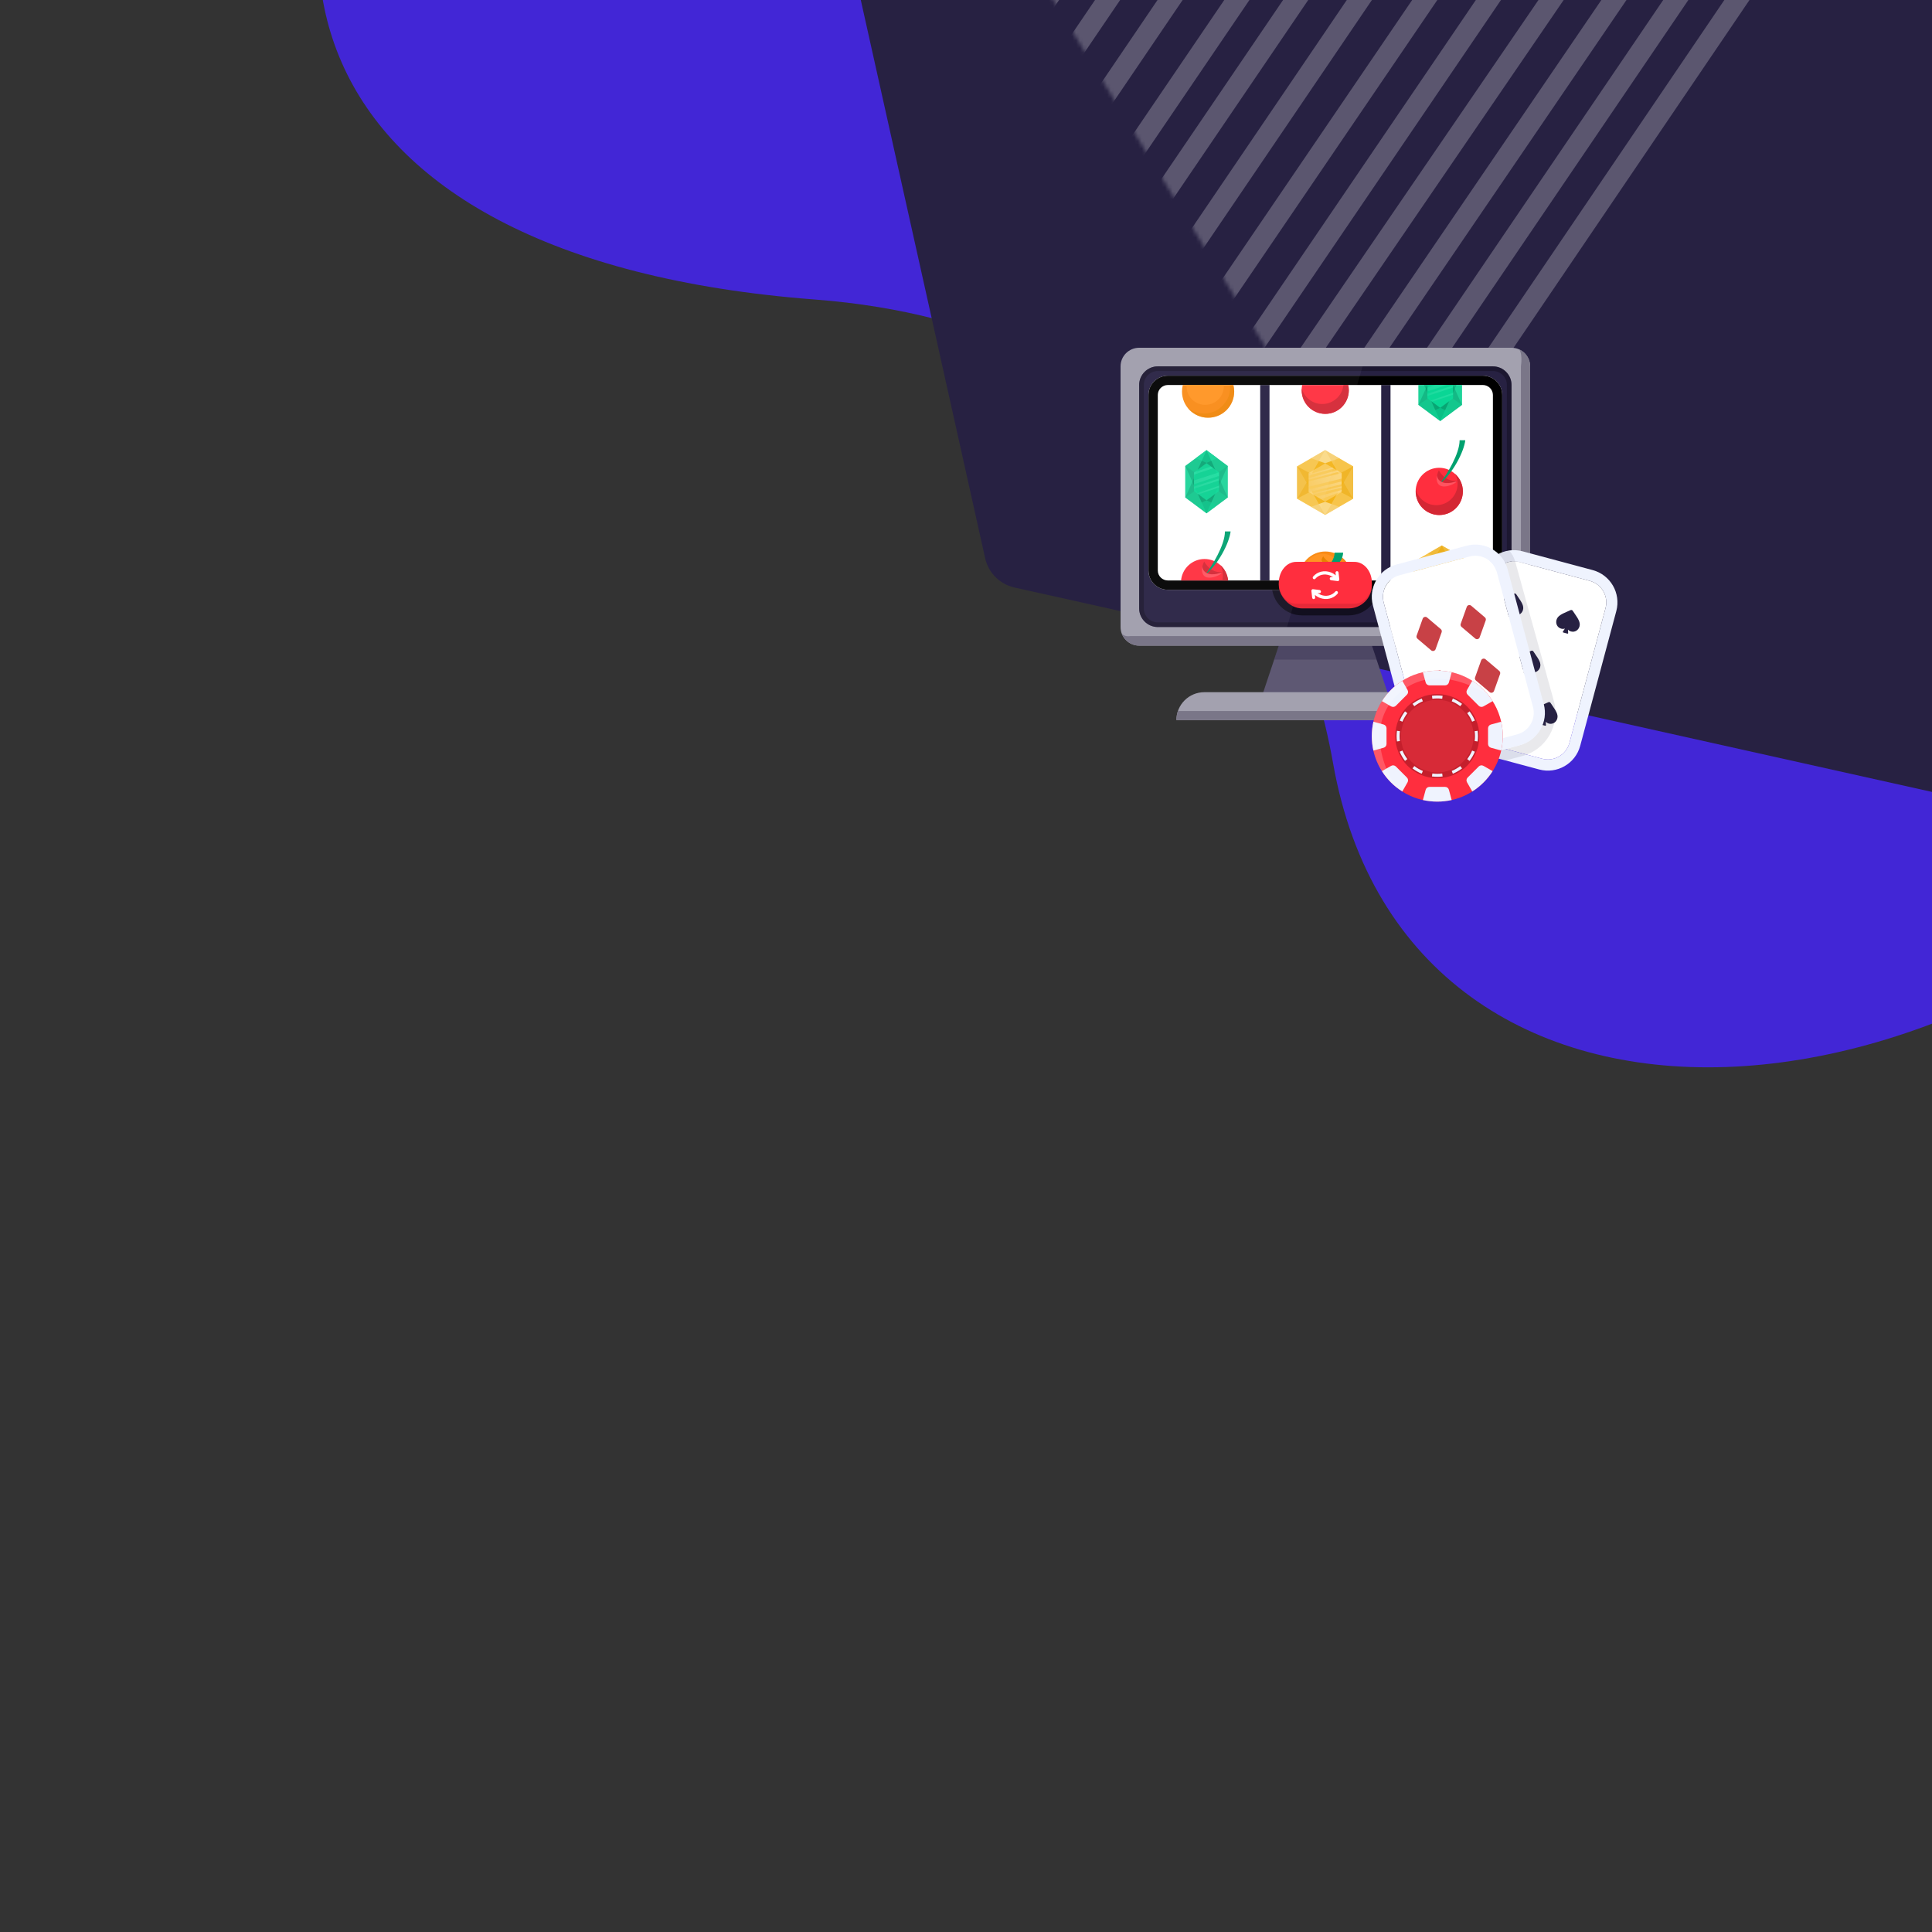 <svg width="500" height="500" viewBox="0 0 500 500" fill="none" xmlns="http://www.w3.org/2000/svg">
<rect x="0" y="0" width="500" height="500" fill="#333333" stroke="none"/>
<g clip-path="url(#clip0_1500_32166)">
<path fill-rule="evenodd" clip-rule="evenodd" d="M638.039 -51.779C589.363 -144.393 495.425 -187.957 417.487 -200.007C313.075 -216.146 188.376 -182.193 116.53 -94.405C54.123 -18.15 72.563 66.973 210.915 77.518C300.249 84.327 335.948 146.42 344.997 197.52C364.335 306.731 512.108 300.519 599.773 189.844C687.435 79.169 657.846 -14.097 638.039 -51.779Z" fill="#4226D6"/>
<g clip-path="url(#clip1_1500_32166)">
<path fill-rule="evenodd" clip-rule="evenodd" d="M111.356 -565.579L809.457 -410.044C813.243 -409.2 816.2 -406.244 817.044 -402.458L972.578 295.643C973.779 301.034 970.383 306.377 964.992 307.579C963.56 307.898 962.075 307.898 960.643 307.579L262.542 152.044C258.756 151.2 255.799 148.244 254.956 144.458L99.421 -553.643C98.22 -559.034 101.616 -564.378 107.007 -565.579C108.439 -565.898 109.924 -565.898 111.356 -565.579Z" fill="#272142"/>
</g>
<g clip-path="url(#clip2_1500_32166)">
<mask id="mask0_1500_32166" style="mask-type:alpha" maskUnits="userSpaceOnUse" x="251" y="-207" width="224" height="351">
<path d="M366.189 -206.878L474.417 -29.968L360.081 143.057L251.854 -33.853L366.189 -206.878Z" fill="white"/>
</mask>
<g mask="url(#mask0_1500_32166)">
<g opacity="0.5">
<path fill-rule="evenodd" clip-rule="evenodd" d="M481.051 145.558C479.814 144.735 479.492 143.073 480.331 141.846L546.382 45.325L546.375 45.288L547.057 44.324L548.329 45.215C548.924 45.633 549.668 45.794 550.387 45.661L551.91 45.38L552.122 46.466L484.81 144.828C483.972 146.054 482.289 146.381 481.051 145.558Z" fill="white" fill-opacity="0.48"/>
<path fill-rule="evenodd" clip-rule="evenodd" d="M460.47 152.225C459.23 151.394 458.905 149.719 459.744 148.484L547.68 19.041C548.519 17.806 550.204 17.479 551.443 18.309C552.684 19.141 553.01 20.815 552.17 22.05L464.235 151.494C463.395 152.728 461.711 153.056 460.47 152.225Z" fill="white" fill-opacity="0.48"/>
<path fill-rule="evenodd" clip-rule="evenodd" d="M442.311 154.444C441.075 153.618 440.751 151.953 441.588 150.724L546.036 -2.616C546.873 -3.845 548.553 -4.171 549.788 -3.346C551.025 -2.52 551.349 -0.854 550.511 0.375L446.063 153.715C445.228 154.943 443.548 155.27 442.311 154.444Z" fill="white" fill-opacity="0.48"/>
<path fill-rule="evenodd" clip-rule="evenodd" d="M426.775 154.515C425.545 153.689 425.222 152.026 426.053 150.8L542.843 -21.38C543.674 -22.605 545.345 -22.929 546.575 -22.104C547.805 -21.279 548.128 -19.616 547.297 -18.39L430.507 153.789C429.677 155.015 428.006 155.34 426.775 154.515Z" fill="white" fill-opacity="0.48"/>
<path fill-rule="evenodd" clip-rule="evenodd" d="M409.844 153.411C408.611 152.586 408.288 150.923 409.122 149.697L536.967 -38.013C537.802 -39.239 539.48 -39.565 540.714 -38.741C541.947 -37.917 542.27 -36.253 541.434 -35.026L413.589 152.683C412.756 153.908 411.078 154.234 409.844 153.411Z" fill="white" fill-opacity="0.48"/>
<path fill-rule="evenodd" clip-rule="evenodd" d="M395.408 150.665C394.176 149.838 393.852 148.172 394.686 146.943L530.84 -53.636C531.672 -54.865 533.348 -55.19 534.582 -54.364C535.814 -53.537 536.138 -51.87 535.305 -50.642L399.152 149.938C398.318 151.167 396.642 151.492 395.408 150.665Z" fill="white" fill-opacity="0.48"/>
<path fill-rule="evenodd" clip-rule="evenodd" d="M382.571 146.461C381.335 145.636 381.012 143.974 381.849 142.747L525.457 -67.745C526.294 -68.972 527.974 -69.298 529.208 -68.474C530.444 -67.65 530.767 -65.987 529.93 -64.76L386.322 145.731C385.485 146.958 383.805 147.285 382.571 146.461Z" fill="white" fill-opacity="0.48"/>
<path fill-rule="evenodd" clip-rule="evenodd" d="M370.006 141.244C368.772 140.419 368.449 138.755 369.283 137.527L517.881 -81.206C518.716 -82.433 520.39 -82.759 521.623 -81.933C522.855 -81.107 523.179 -79.443 522.345 -78.215L373.746 140.518C372.913 141.745 371.239 142.07 370.006 141.244Z" fill="white" fill-opacity="0.48"/>
<path fill-rule="evenodd" clip-rule="evenodd" d="M357.391 135.796C356.156 134.966 355.832 133.297 356.667 132.066L509.774 -93.629C510.61 -94.86 512.287 -95.186 513.524 -94.358C514.758 -93.529 515.082 -91.859 514.247 -90.628L361.138 135.067C360.304 136.298 358.627 136.624 357.391 135.796Z" fill="white" fill-opacity="0.48"/>
<path fill-rule="evenodd" clip-rule="evenodd" d="M345.771 129.456C344.535 128.629 344.213 126.961 345.047 125.731L501.298 -104.337C502.134 -105.567 503.811 -105.893 505.046 -105.066C506.281 -104.238 506.605 -102.57 505.77 -101.34L349.518 128.728C348.684 129.958 347.006 130.284 345.771 129.456Z" fill="white" fill-opacity="0.48"/>
<path fill-rule="evenodd" clip-rule="evenodd" d="M334.988 121.322C333.754 120.499 333.432 118.838 334.267 117.613L492.657 -114.772C493.492 -115.997 495.169 -116.323 496.401 -115.5C497.634 -114.676 497.957 -113.016 497.122 -111.79L338.732 120.595C337.896 121.82 336.22 122.146 334.988 121.322Z" fill="white" fill-opacity="0.48"/>
<path fill-rule="evenodd" clip-rule="evenodd" d="M323.426 114.029C322.188 113.206 321.865 111.544 322.704 110.317L483.759 -125.164C484.598 -126.39 486.28 -126.717 487.518 -125.894C488.756 -125.071 489.078 -123.408 488.24 -122.182L327.185 113.3C326.346 114.526 324.664 114.853 323.426 114.029Z" fill="white" fill-opacity="0.48"/>
<path fill-rule="evenodd" clip-rule="evenodd" d="M312.576 106.828C311.342 106.002 311.018 104.337 311.853 103.109L473.805 -135.119C474.64 -136.347 476.316 -136.672 477.549 -135.847C478.783 -135.021 479.107 -133.356 478.272 -132.128L316.321 106.101C315.487 107.328 313.81 107.654 312.576 106.828Z" fill="white" fill-opacity="0.48"/>
<path fill-rule="evenodd" clip-rule="evenodd" d="M300.261 100.598C299.025 99.772 298.701 98.106 299.538 96.877L463.531 -144.092C464.368 -145.321 466.047 -145.647 467.283 -144.821C468.518 -143.995 468.842 -142.328 468.005 -141.099L304.012 99.869C303.175 101.098 301.496 101.424 300.261 100.598Z" fill="white" fill-opacity="0.48"/>
<path fill-rule="evenodd" clip-rule="evenodd" d="M287.528 94.67C286.293 93.843 285.969 92.177 286.804 90.948L452.18 -152.636C453.014 -153.864 454.69 -154.19 455.922 -153.363C457.156 -152.536 457.48 -150.87 456.645 -149.641L291.27 93.943C290.436 95.171 288.762 95.497 287.528 94.67Z" fill="white" fill-opacity="0.48"/>
<path fill-rule="evenodd" clip-rule="evenodd" d="M274.839 88.977C273.605 88.15 273.282 86.484 274.116 85.255L441.72 -161.344C442.555 -162.573 444.232 -162.899 445.466 -162.073C446.701 -161.246 447.025 -159.58 446.189 -158.351L278.585 88.249C277.752 89.477 276.074 89.803 274.839 88.977Z" fill="white" fill-opacity="0.48"/>
<path fill-rule="evenodd" clip-rule="evenodd" d="M261.508 86.208C260.271 85.381 259.947 83.711 260.784 82.48L431.114 -168.16C431.952 -169.391 433.632 -169.718 434.867 -168.89C436.105 -168.062 436.429 -166.392 435.592 -165.161L265.261 85.48C264.424 86.711 262.744 87.036 261.508 86.208Z" fill="white" fill-opacity="0.48"/>
<path fill-rule="evenodd" clip-rule="evenodd" d="M246.272 83.307C245.038 82.481 244.715 80.814 245.548 79.586L418.223 -174.807C419.055 -176.035 420.731 -176.36 421.964 -175.534C423.196 -174.707 423.52 -173.04 422.686 -171.812L250.013 82.581C249.18 83.809 247.505 84.134 246.272 83.307Z" fill="white" fill-opacity="0.48"/>
<path fill-rule="evenodd" clip-rule="evenodd" d="M230.689 82.353C229.456 81.526 229.133 79.861 229.966 78.632L406.327 -180.94C407.162 -182.167 408.838 -182.493 410.071 -181.666C411.305 -180.841 411.629 -179.174 410.794 -177.946L234.433 81.625C233.599 82.853 231.923 83.179 230.689 82.353Z" fill="white" fill-opacity="0.48"/>
<path fill-rule="evenodd" clip-rule="evenodd" d="M213.526 84.263C212.288 83.435 211.963 81.765 212.801 80.532L394.297 -186.36C395.133 -187.591 396.815 -187.917 398.053 -187.089C399.291 -186.26 399.616 -184.59 398.778 -183.359L217.283 83.533C216.446 84.765 214.764 85.092 213.526 84.263Z" fill="white" fill-opacity="0.48"/>
<path fill-rule="evenodd" clip-rule="evenodd" d="M195.38 87.292C194.146 86.468 193.822 84.804 194.66 83.577L381.578 -190.496C382.416 -191.723 384.095 -192.05 385.33 -191.225C386.566 -190.401 386.889 -188.737 386.052 -187.51L199.132 86.563C198.297 87.789 196.617 88.116 195.38 87.292Z" fill="white" fill-opacity="0.48"/>
<path fill-rule="evenodd" clip-rule="evenodd" d="M175.357 92.769C174.12 91.942 173.796 90.273 174.633 89.043L368.393 -195.734C369.231 -196.963 370.912 -197.29 372.149 -196.463L372.149 -196.463C373.385 -195.635 373.709 -193.967 372.873 -192.737L179.111 92.04C178.274 93.269 176.593 93.596 175.357 92.769Z" fill="white" fill-opacity="0.48"/>
<path fill-rule="evenodd" clip-rule="evenodd" d="M153.424 100.706C152.189 99.883 151.866 98.22 152.702 96.994L354.662 -198.785C355.5 -200.012 357.18 -200.339 358.415 -199.514L358.416 -199.514C359.651 -198.691 359.974 -197.028 359.138 -195.802L157.177 99.977C156.34 101.203 154.66 101.529 153.424 100.706Z" fill="white" fill-opacity="0.48"/>
<path fill-rule="evenodd" clip-rule="evenodd" d="M130.201 110.509C128.97 109.684 128.646 108.021 129.48 106.794L339.67 -202.318C340.504 -203.545 342.18 -203.87 343.412 -203.044L343.413 -203.044C344.645 -202.219 344.968 -200.556 344.134 -199.329L133.944 109.783C133.11 111.009 131.435 111.334 130.201 110.509Z" fill="white" fill-opacity="0.48"/>
<path fill-rule="evenodd" clip-rule="evenodd" d="M108.604 117.678C107.37 116.853 107.046 115.187 107.883 113.959L325.809 -206.042C326.645 -207.269 328.324 -207.596 329.559 -206.77L329.56 -206.769C330.795 -205.944 331.118 -204.28 330.281 -203.052L112.354 116.949C111.519 118.177 109.84 118.503 108.604 117.678Z" fill="white" fill-opacity="0.48"/>
<path fill-rule="evenodd" clip-rule="evenodd" d="M89.998 123.352C88.761 122.524 88.437 120.855 89.274 119.625L312.035 -208.111C312.871 -209.341 314.552 -209.667 315.787 -208.84L315.787 -208.839C317.024 -208.011 317.349 -206.343 316.512 -205.112L93.75 122.622C92.915 123.853 91.235 124.179 89.998 123.352Z" fill="white" fill-opacity="0.48"/>
<path fill-rule="evenodd" clip-rule="evenodd" d="M71.582 124.989C70.347 124.163 70.024 122.497 70.859 121.269L295.999 -209.991C296.833 -211.219 298.51 -211.544 299.744 -210.718L299.745 -210.718C300.979 -209.892 301.303 -208.226 300.467 -206.998L75.326 124.261C74.492 125.49 72.815 125.815 71.582 124.989Z" fill="white" fill-opacity="0.48"/>
<path fill-rule="evenodd" clip-rule="evenodd" d="M55.263 125.311C54.027 124.484 53.703 122.818 54.54 121.589L281.441 -211.419C282.277 -212.648 283.96 -212.975 285.195 -212.148L285.196 -212.148C286.433 -211.322 286.757 -209.656 285.919 -208.427L59.017 124.581C58.181 125.81 56.5 126.136 55.263 125.311Z" fill="white" fill-opacity="0.48"/>
<path fill-rule="evenodd" clip-rule="evenodd" d="M39.997 123.777C38.764 122.951 38.44 121.286 39.275 120.057L264.781 -211.744C265.615 -212.972 267.292 -213.297 268.526 -212.471L268.527 -212.47C269.759 -211.644 270.083 -209.978 269.25 -208.75L43.741 123.05C42.908 124.277 41.231 124.603 39.997 123.777Z" fill="white" fill-opacity="0.48"/>
<path fill-rule="evenodd" clip-rule="evenodd" d="M25.883 120.865C24.646 120.04 24.322 118.372 25.16 117.143L249.1 -211.767C249.937 -212.997 251.618 -213.323 252.855 -212.496L252.855 -212.496C254.091 -211.669 254.415 -210.002 253.578 -208.773L29.637 120.137C28.799 121.365 27.119 121.692 25.883 120.865Z" fill="white" fill-opacity="0.48"/>
<path fill-rule="evenodd" clip-rule="evenodd" d="M12.678 116.598C11.443 115.77 11.119 114.103 11.954 112.874L231.801 -210.544C232.637 -211.773 234.317 -212.1 235.551 -211.272L235.552 -211.272C236.787 -210.445 237.111 -208.778 236.275 -207.548L16.427 115.869C15.592 117.098 13.914 117.425 12.678 116.598Z" fill="white" fill-opacity="0.48"/>
<path fill-rule="evenodd" clip-rule="evenodd" d="M0.416 109.809C-0.819 108.982 -1.143 107.316 -0.307 106.087L214.07 -209.229C214.905 -210.458 216.584 -210.783 217.818 -209.957L217.818 -209.956C219.053 -209.129 219.377 -207.464 218.541 -206.235L4.163 109.081C3.327 110.309 1.651 110.634 0.416 109.809Z" fill="white" fill-opacity="0.48"/>
</g>
</g>
</g>
<g clip-path="url(#clip3_1500_32166)">
<path d="M330.955 167.091L355.046 167.091L359.864 181.545L326.137 181.545L330.955 167.091Z" fill="#5E5873"/>
<path opacity="0.3" d="M355.045 167.091L330.954 167.091L329.75 170.704L356.249 170.704L355.045 167.091Z" fill="#272142"/>
<path d="M290 94.818C290 92.157 292.157 90 294.818 90L391.182 90C393.843 90 396 92.157 396 94.818L396 162.273C396 164.934 393.843 167.091 391.182 167.091L294.818 167.091C292.157 167.091 290 164.934 290 162.273L290 94.818Z" fill="#A3A1AF"/>
<path d="M395.999 94.818L395.999 162.273C395.999 164.934 393.842 167.091 391.181 167.091L294.818 167.091C292.671 167.091 290.852 165.687 290.229 163.747C290.176 163.629 290.147 163.516 290.137 163.419C290.164 163.53 290.195 163.639 290.229 163.747C290.452 164.239 291.097 164.813 292.556 164.614L388.568 164.614C390.249 164.648 393.61 163.729 393.61 159.777L393.61 94.818C393.779 93.727 393.921 91.32 393.143 90.416C394.826 91.167 395.999 92.856 395.999 94.818Z" fill="#7A7688"/>
<path d="M294.818 99.636C294.818 96.975 296.976 94.818 299.637 94.818L386.364 94.818C389.025 94.818 391.182 96.975 391.182 99.636L391.182 157.455C391.182 160.116 389.025 162.273 386.364 162.273L299.637 162.273C296.976 162.273 294.818 160.116 294.818 157.455L294.818 99.636Z" fill="#272142"/>
<path opacity="0.5" fill-rule="evenodd" clip-rule="evenodd" d="M386.364 96.023L299.637 96.023C297.641 96.023 296.023 97.641 296.023 99.636L296.023 157.455C296.023 159.45 297.641 161.068 299.637 161.068L386.364 161.068C388.36 161.068 389.977 159.45 389.977 157.455L389.977 99.636C389.977 97.641 388.36 96.023 386.364 96.023ZM299.637 94.818C296.976 94.818 294.818 96.975 294.818 99.636L294.818 157.455C294.818 160.116 296.976 162.273 299.637 162.273L386.364 162.273C389.025 162.273 391.182 160.116 391.182 157.455L391.182 99.636C391.182 96.975 389.025 94.818 386.364 94.818L299.637 94.818Z" fill="#120F1F"/>
<path fill-rule="evenodd" clip-rule="evenodd" d="M329.146 151.432C329.146 147.107 332.652 143.602 336.976 143.602H349.021C353.346 143.602 356.851 147.107 356.851 151.432C356.851 155.756 353.346 159.261 349.021 159.261H336.976C332.652 159.261 329.146 155.756 329.146 151.432ZM336.976 147.216C334.648 147.216 332.76 149.103 332.76 151.432C332.76 153.76 334.648 155.648 336.976 155.648H349.021C351.35 155.648 353.237 153.76 353.237 151.432C353.237 149.103 351.35 147.216 349.021 147.216H336.976Z" fill="#120F1F"/>
<path d="M304.455 186.364C304.455 182.372 307.691 179.137 311.682 179.137L374.319 179.137C378.31 179.137 381.546 182.372 381.546 186.364L304.455 186.364Z" fill="#A3A1AF"/>
<path d="M304.455 186.364L381.546 186.364C381.546 183.771 380.181 181.498 378.131 180.223C378.903 180.776 379.101 181.413 379.101 181.799C379.101 183.931 377.695 184.159 376.94 184.007L304.848 184.007C304.593 184.746 304.455 185.539 304.455 186.364Z" fill="#7A7688"/>
<path fill-rule="evenodd" clip-rule="evenodd" d="M297.227 102.211C297.227 99.412 299.529 97.227 302.265 97.227L383.734 97.227C386.469 97.227 388.772 99.412 388.772 102.211V147.652C388.772 150.451 386.469 152.636 383.734 152.636L302.265 152.636C299.529 152.636 297.227 150.451 297.227 147.652V102.211Z" fill="white"/>
<rect x="357.455" y="99.636" width="2.409" height="50.591" fill="#272142"/>
<rect x="326.137" y="99.636" width="2.409" height="50.591" fill="#272142"/>
<path fill-rule="evenodd" clip-rule="evenodd" d="M297.227 102.211C297.227 99.412 299.529 97.227 302.265 97.227L383.734 97.227C386.469 97.227 388.772 99.412 388.772 102.211V147.652C388.772 150.451 386.469 152.636 383.734 152.636L302.265 152.636C299.529 152.636 297.227 150.451 297.227 147.652V102.211ZM302.265 99.636C300.813 99.636 299.636 100.789 299.636 102.211V147.652C299.636 149.074 300.813 150.227 302.265 150.227L383.734 150.227C385.186 150.227 386.363 149.074 386.363 147.652V102.211C386.363 100.789 385.186 99.636 383.734 99.636L302.265 99.636Z" fill="black"/>
<path d="M337.006 99.636C336.908 100.073 336.855 100.527 336.855 100.993C336.855 104.369 339.585 107.105 342.952 107.105C346.32 107.105 349.049 104.369 349.049 100.993C349.049 100.527 348.997 100.073 348.898 99.636L337.006 99.636Z" fill="#FF2E3E"/>
<path d="M347.68 99.636C347.387 102.403 345.046 104.558 342.201 104.558C339.691 104.558 337.573 102.88 336.908 100.584C336.899 100.719 336.895 100.856 336.895 100.993C336.895 104.369 339.624 107.105 342.991 107.105C346.359 107.105 349.088 104.369 349.088 100.993C349.088 100.527 349.036 100.073 348.937 99.636H347.68Z" fill="#D42734"/>
<path d="M349.724 150.227C349.749 149.989 349.761 149.748 349.761 149.503C349.761 145.76 346.738 142.725 343.008 142.725C339.278 142.725 336.254 145.76 336.254 149.503C336.254 149.748 336.267 149.989 336.292 150.227H349.724Z" fill="#F98B16"/>
<path d="M346.604 150.227C346.904 149.596 347.07 148.888 347.07 148.139C347.07 145.478 344.913 143.321 342.252 143.321C339.591 143.321 337.434 145.478 337.434 148.139C337.434 148.887 337.602 149.596 337.905 150.227H346.604Z" fill="#FF9422"/>
<path opacity="0.5" d="M349.728 150.227C349.753 149.989 349.765 149.748 349.764 149.504C349.81 148.493 349.369 145.726 347.062 144.114C348.108 144.94 349.13 147.706 348.478 150.227L349.728 150.227Z" fill="#E78200"/>
<path d="M342.431 143.963C342.89 144.734 344.361 146.276 346.568 146.276C349.326 146.276 339.673 148.589 342.431 143.963Z" fill="#E78200"/>
<path d="M345.35 143.033C345.44 143.033 345.44 145.194 343.279 146.815C347.602 146.815 347.602 143.033 347.602 143.033H345.35Z" fill="#00A16F"/>
<path d="M341.953 144.835C342.305 147.08 344.749 147.137 346.437 146.592C349.192 145.703 341.229 150.73 341.953 144.835Z" fill="#FFAA50"/>
<path d="M342.945 116.506L350.198 120.694V129.068L342.945 133.256L335.692 129.068V120.694L342.945 116.506Z" fill="#FFCD55"/>
<path d="M342.946 116.502L350.199 129.064L342.946 125.202L335.693 129.064L342.946 116.502Z" fill="#F3B319"/>
<path d="M342.942 133.251L350.195 120.689L342.942 124.551L335.689 120.689L342.942 133.251Z" fill="#F3B319"/>
<path d="M342.945 133.252L346.571 131.158L342.945 129.854L339.318 131.158L342.945 133.252Z" fill="#FFF1CF" fill-opacity="0.6"/>
<path d="M342.945 116.5L346.571 118.594L342.945 119.897L339.318 118.594L342.945 116.5Z" fill="#FFF1CF" fill-opacity="0.6"/>
<path d="M350.198 129.063V120.688L342.945 133.251L350.198 129.063Z" fill="#EDB93B" fill-opacity="0.44"/>
<path d="M335.693 129.064V120.689L342.945 133.252L335.693 129.064Z" fill="#EDB93B" fill-opacity="0.44"/>
<path d="M350.198 120.689V129.063L342.945 116.501L350.198 120.689Z" fill="#EDB93B" fill-opacity="0.44"/>
<path d="M335.693 120.689V129.064L342.945 116.502L335.693 120.689Z" fill="#EDB93B" fill-opacity="0.44"/>
<path d="M342.944 119.941L347.217 122.409V127.343L342.944 129.81L338.671 127.343V122.409L342.944 119.941Z" fill="#FFDF92" fill-opacity="0.5"/>
<path d="M338.672 124.598L347.218 122.419V123.852L338.672 125.976V124.598Z" fill="url(#paint0_linear_1500_32166)" fill-opacity="0.3"/>
<path d="M338.672 126.665V127.354L347.218 125.32V124.598L338.672 126.665Z" fill="url(#paint1_linear_1500_32166)" fill-opacity="0.3"/>
<path d="M346.586 122.055L338.672 124.153V123.719L346.042 121.74L346.586 122.055Z" fill="url(#paint2_linear_1500_32166)" fill-opacity="0.3"/>
<path d="M347.218 125.85L339.353 127.747L339.753 127.978L347.218 126.199V125.85Z" fill="url(#paint3_linear_1500_32166)" fill-opacity="0.3"/>
<path d="M347.218 126.777L340.772 128.566L341.858 129.193L347.218 127.187V126.777Z" fill="url(#paint4_linear_1500_32166)" fill-opacity="0.3"/>
<path d="M345.21 121.26L338.672 123.069V122.744L344.777 121.01L345.21 121.26Z" fill="url(#paint5_linear_1500_32166)" fill-opacity="0.3"/>
<ellipse cx="372.464" cy="127.173" rx="6.097" ry="6.112" fill="#FF2E3E"/>
<path d="M371.713 130.738C374.756 130.738 377.223 128.272 377.223 125.229C377.223 124.283 376.984 123.393 376.564 122.615C377.814 123.734 378.6 125.361 378.6 127.173C378.6 130.549 375.87 133.285 372.503 133.285C369.136 133.285 366.406 130.549 366.406 127.173C366.406 127.035 366.411 126.899 366.42 126.763C367.084 129.06 369.203 130.738 371.713 130.738Z" fill="#D42734"/>
<path d="M372.377 121.709C372.837 122.628 374.306 124.464 376.51 124.464C379.265 124.464 369.623 127.219 372.377 121.709Z" fill="#D42734"/>
<path d="M377.747 113.931C377.747 117.517 374.36 122.895 372.666 125.136C376.008 122.474 378.876 116.919 379.215 113.931H377.747Z" fill="#00A16F"/>
<path d="M371.846 122.983C372.198 125.228 374.641 125.285 376.33 124.74C379.085 123.851 371.122 128.878 371.846 122.983Z" fill="#FF5360"/>
<path d="M367.092 99.636V104.798L372.728 108.969L378.364 104.798V99.636H367.092Z" fill="#06B67E"/>
<path d="M369.417 99.636L367.092 104.798L372.728 100.931L378.364 104.798L376.04 99.636H369.417Z" fill="#08A573"/>
<path d="M368.527 99.636L372.731 108.969L376.935 99.636H373.731L372.731 100.322L371.731 99.636H368.527Z" fill="#08A573"/>
<path d="M376.041 99.636L378.366 104.798L378.366 99.636L376.041 99.636Z" fill="#3DFFC1" fill-opacity="0.23"/>
<path d="M376.934 99.636L372.73 108.969L378.367 104.798V99.636H376.934Z" fill="#3DFFC1" fill-opacity="0.23"/>
<path d="M367.092 99.636V104.798L369.417 99.636H367.092Z" fill="#3DFFC1" fill-opacity="0.23"/>
<path d="M367.092 99.636V104.798L372.728 108.969L368.524 99.636H367.092Z" fill="#3DFFC1" fill-opacity="0.23"/>
<path d="M369.91 106.826L372.728 108.911L375.546 106.826L372.728 105.542L369.91 106.826Z" fill="#0AD192" fill-opacity="0.6"/>
<path d="M369.408 99.636V103.084L372.729 105.542L376.05 103.084V99.636L369.408 99.636Z" fill="#0BDC99" fill-opacity="0.9"/>
<path d="M371.419 99.636L369.408 100.284V101.291L374.389 99.636L371.419 99.636Z" fill="url(#paint6_linear_1500_32166)" fill-opacity="0.3"/>
<path d="M376.05 99.756L369.408 101.915V102.487L376.05 100.284V99.756Z" fill="url(#paint7_linear_1500_32166)" fill-opacity="0.3"/>
<path d="M376.05 101.672L370.179 103.677L370.578 103.971L376.05 102.155V101.672Z" fill="url(#paint8_linear_1500_32166)" fill-opacity="0.3"/>
<path d="M380.392 150.226V145.363L373.139 141.175L365.887 145.363V150.226L380.392 150.226Z" fill="#FFCD55"/>
<path d="M378.367 150.227L373.139 141.171L367.91 150.227H372.469L373.139 149.871L373.808 150.227H378.367Z" fill="#F3B319"/>
<path d="M377.581 150.227L380.392 145.358L373.139 149.22L365.887 145.358L368.698 150.227L377.581 150.227Z" fill="#F3B319"/>
<path d="M373.14 141.169L376.766 143.262L373.14 144.566L369.514 143.262L373.14 141.169Z" fill="#E6AB1F" fill-opacity="0.5"/>
<path d="M380.392 150.227V145.357L377.58 150.227H380.392Z" fill="#EDB93B" fill-opacity="0.44"/>
<path d="M368.698 150.227L365.887 145.358V150.227H368.698Z" fill="#EDB93B" fill-opacity="0.44"/>
<path d="M380.391 150.227V145.357L373.139 141.17L378.368 150.227H380.391Z" fill="#EDB93B" fill-opacity="0.44"/>
<path d="M367.911 150.226L373.139 141.17L365.887 145.358V150.226H367.911Z" fill="#EDB93B" fill-opacity="0.44"/>
<path d="M377.414 150.227V147.077L373.14 144.61L368.867 147.077V150.227L377.414 150.227Z" fill="#FFCD55" fill-opacity="0.47"/>
<path d="M376.413 150.227L377.414 149.989V149.267L373.442 150.227L376.413 150.227Z" fill="url(#paint9_linear_1500_32166)" fill-opacity="0.3"/>
<path d="M370.546 150.227L377.414 148.52V147.088L368.867 149.267V150.227H370.546Z" fill="url(#paint10_linear_1500_32166)" fill-opacity="0.3"/>
<path d="M368.867 147.738L375.405 145.929L374.972 145.679L368.867 147.413V147.738Z" fill="url(#paint11_linear_1500_32166)" fill-opacity="0.3"/>
<path d="M376.782 146.723L368.867 148.821V148.388L376.237 146.409L376.782 146.723Z" fill="url(#paint12_linear_1500_32166)" fill-opacity="0.3"/>
<path d="M312.246 116.5L317.741 120.586V128.758L312.246 132.843L306.751 128.758V120.586L312.246 116.5Z" fill="#06B67E"/>
<path d="M312.247 116.5L317.743 128.758L312.247 124.97L306.752 128.758L312.247 116.5Z" fill="#08A573"/>
<path d="M312.247 132.843L317.743 120.586L312.247 124.373L306.752 120.586L312.247 132.843Z" fill="#08A573"/>
<path d="M312.248 116.5L309.5 118.543L312.248 119.801L314.995 118.543L312.248 116.5Z" fill="#0AD192" fill-opacity="0.6"/>
<path d="M317.742 120.586L312.246 116.5L317.742 128.758V120.586Z" fill="#3DFFC1" fill-opacity="0.23"/>
<path d="M317.742 128.757L312.246 132.843L317.742 120.586V128.757Z" fill="#3DFFC1" fill-opacity="0.23"/>
<path d="M306.751 120.586L312.246 116.5L306.751 128.758V120.586Z" fill="#3DFFC1" fill-opacity="0.23"/>
<path d="M306.751 128.757L312.246 132.843L306.751 120.586V128.757Z" fill="#3DFFC1" fill-opacity="0.23"/>
<path d="M312.248 132.787L309.5 130.744L312.248 129.486L314.995 130.744L312.248 132.787Z" fill="#0AD192" fill-opacity="0.6"/>
<path d="M312.245 119.857L315.482 122.264V127.079L312.245 129.486L309.007 127.079V122.264L312.245 119.857Z" fill="#0BDC99" fill-opacity="0.8"/>
<path d="M309.01 124.336L315.485 122.241V123.161L309.01 125.323V124.336Z" fill="url(#paint13_linear_1500_32166)" fill-opacity="0.3"/>
<path d="M309.01 125.934L315.485 123.819V124.336L309.01 126.495V125.934Z" fill="url(#paint14_linear_1500_32166)" fill-opacity="0.3"/>
<path d="M309.01 122.241V122.832L314.011 121.145L313.399 120.734L309.01 122.241Z" fill="url(#paint15_linear_1500_32166)" fill-opacity="0.3"/>
<path d="M309.762 127.659L315.485 125.696V126.168L310.15 127.948L309.762 127.659Z" fill="url(#paint16_linear_1500_32166)" fill-opacity="0.3"/>
<path fill-rule="evenodd" clip-rule="evenodd" d="M306.111 99.636C305.973 100.175 305.9 100.74 305.9 101.322C305.9 105.065 308.893 108.092 312.654 108.1C316.466 108.08 319.408 105.065 319.408 101.322C319.408 100.74 319.335 100.175 319.197 99.636H306.111Z" fill="#F98B16"/>
<path fill-rule="evenodd" clip-rule="evenodd" d="M307.091 99.636C307.084 99.742 307.08 99.85 307.08 99.957C307.08 102.618 309.215 104.77 311.898 104.776C314.618 104.761 316.716 102.618 316.716 99.957C316.716 99.85 316.713 99.742 316.706 99.636H307.091Z" fill="#FF9422"/>
<path opacity="0.5" fill-rule="evenodd" clip-rule="evenodd" d="M318.29 99.636C318.434 101.078 318.182 102.675 317.201 103.984C314.128 108.441 309.095 107.033 307.467 105.65C308.14 106.543 310.075 108.161 312.655 108.101C316.295 108.172 319.43 105.037 319.408 101.322C319.425 100.95 319.376 100.339 319.192 99.636H318.29Z" fill="#E78200"/>
<path fill-rule="evenodd" clip-rule="evenodd" d="M317.804 150.227C317.525 147.111 314.913 144.669 311.732 144.669C308.551 144.669 305.939 147.111 305.66 150.227H317.804Z" fill="#FF2E3E"/>
<path fill-rule="evenodd" clip-rule="evenodd" d="M317.837 150.227C317.695 148.639 316.947 147.226 315.826 146.223C316.246 147 316.484 147.891 316.484 148.837C316.484 149.317 316.423 149.783 316.307 150.227H317.837Z" fill="#D42734"/>
<path d="M311.643 145.317C312.102 146.236 313.572 148.072 315.775 148.072C318.53 148.072 308.888 150.827 311.643 145.317Z" fill="#D42734"/>
<path d="M317.012 137.539C317.012 141.125 313.625 146.503 311.932 148.744C315.274 146.082 318.141 140.527 318.48 137.539H317.012Z" fill="#00A16F"/>
<path d="M311.109 146.591C311.461 148.836 313.905 148.893 315.594 148.348C318.348 147.459 310.386 152.486 311.109 146.591Z" fill="#FF5360"/>
<path d="M294.818 100.248V157.356C294.818 159.864 296.023 162.273 299.75 162.273H333.081L352.637 94.818L300.265 94.818C297.227 94.818 294.818 96.023 294.818 100.248Z" fill="white" fill-opacity="0.05"/>
<rect x="330.953" y="145.409" width="24.091" height="12.046" rx="6.023" fill="#E62938"/>
<path d="M330.953 150.83C330.953 147.836 332.975 145.409 335.47 145.409H350.527C353.022 145.409 355.044 147.836 355.044 150.83V150.83C355.044 153.823 353.022 156.25 350.527 156.25H335.47C332.975 156.25 330.953 153.823 330.953 150.83V150.83Z" fill="#FF2E3E"/>
<path d="M345.631 148.286C345.605 148.058 345.758 147.849 345.973 147.821C346.188 147.794 346.383 147.956 346.41 148.185L346.609 149.92C346.635 150.149 346.482 150.357 346.267 150.385C346.223 150.391 346.18 150.389 346.139 150.379L344.479 150.169C344.264 150.141 344.11 149.934 344.136 149.705C344.161 149.476 344.357 149.313 344.572 149.34L345.007 149.395C344.756 149.209 344.477 149.052 344.173 148.93C342.764 148.369 341.279 148.768 340.414 149.772C340.268 149.942 340.02 149.954 339.86 149.798C339.7 149.643 339.689 149.379 339.835 149.209C340.931 147.936 342.76 147.476 344.449 148.149C344.915 148.335 345.336 148.594 345.702 148.907L345.631 148.286Z" fill="white"/>
<path d="M340.366 154.581C340.392 154.81 340.239 155.018 340.024 155.046C339.809 155.074 339.613 154.911 339.587 154.682L339.388 152.947C339.361 152.718 339.515 152.51 339.73 152.482C339.774 152.476 339.817 152.479 339.858 152.488L341.518 152.698C341.733 152.726 341.887 152.933 341.861 153.162C341.835 153.391 341.64 153.554 341.425 153.527L340.989 153.472C341.241 153.658 341.52 153.816 341.824 153.937C343.233 154.498 344.718 154.1 345.583 153.095C345.729 152.925 345.977 152.913 346.137 153.069C346.297 153.224 346.308 153.488 346.161 153.658C345.066 154.931 343.237 155.391 341.548 154.718C341.081 154.532 340.66 154.274 340.295 153.961L340.366 154.581Z" fill="white"/>
<path d="M386.218 149.55C387.044 146.469 390.211 144.64 393.292 145.466L411.424 150.324C414.505 151.15 416.334 154.317 415.508 157.398L406.165 192.267C405.339 195.348 402.172 197.177 399.091 196.351L380.959 191.493C377.878 190.667 376.049 187.5 376.875 184.419L386.218 149.55Z" fill="white"/>
<path fill-rule="evenodd" clip-rule="evenodd" d="M394.04 142.676L412.172 147.535C416.794 148.773 419.537 153.524 418.299 158.146L408.955 193.015C407.717 197.637 402.966 200.38 398.345 199.141L380.213 194.283C375.591 193.044 372.848 188.294 374.086 183.672L383.43 148.803C384.668 144.181 389.419 141.438 394.04 142.676ZM393.293 145.466C390.212 144.64 387.045 146.469 386.219 149.55L376.876 184.419C376.05 187.5 377.879 190.668 380.96 191.493L399.092 196.352C402.173 197.177 405.34 195.349 406.166 192.268L415.509 157.398C416.335 154.317 414.506 151.15 411.425 150.324L393.293 145.466Z" fill="#EFF3FE"/>
<path d="M408.768 162.134C408.489 163.109 407.546 163.704 406.562 163.421C406.256 163.334 405.996 163.173 405.791 162.946L405.844 163.823C405.85 163.928 405.752 164.009 405.65 163.981L404.57 163.692C404.468 163.665 404.423 163.546 404.481 163.458L405.002 162.668C404.683 162.777 404.349 162.785 404.014 162.689C403.03 162.406 402.544 161.399 402.823 160.424C403.125 159.366 404.186 158.901 405.672 158.249C405.923 158.139 406.186 158.023 406.459 157.899C406.658 157.808 406.897 157.877 407.018 158.06C407.185 158.311 407.347 158.548 407.501 158.775C408.417 160.117 409.071 161.076 408.768 162.134Z" fill="#272142"/>
<path d="M398.582 172.656C398.303 173.631 397.359 174.227 396.376 173.944C396.07 173.856 395.81 173.695 395.605 173.468L395.658 174.345C395.664 174.45 395.566 174.531 395.464 174.504L394.384 174.214C394.282 174.187 394.237 174.068 394.295 173.98L394.816 173.191C394.497 173.3 394.163 173.307 393.827 173.211C392.844 172.928 392.358 171.922 392.637 170.946C392.939 169.888 394 169.423 395.486 168.771C395.737 168.661 396 168.546 396.273 168.421C396.472 168.331 396.711 168.399 396.832 168.582C396.998 168.833 397.16 169.071 397.315 169.297C398.231 170.64 398.885 171.598 398.582 172.656Z" fill="#272142"/>
<path d="M403.02 185.968C402.741 186.944 401.797 187.539 400.813 187.256C400.507 187.168 400.248 187.007 400.043 186.781L400.095 187.658C400.102 187.763 400.003 187.843 399.901 187.816L398.822 187.527C398.72 187.5 398.675 187.38 398.733 187.292L399.254 186.503C398.935 186.612 398.6 186.62 398.265 186.524C397.281 186.241 396.795 185.234 397.074 184.259C397.376 183.201 398.437 182.735 399.924 182.083C400.174 181.973 400.437 181.858 400.71 181.734C400.91 181.643 401.149 181.712 401.27 181.895C401.436 182.145 401.598 182.383 401.753 182.61C402.668 183.952 403.322 184.91 403.02 185.968Z" fill="#272142"/>
<path d="M394.145 157.864C393.866 158.839 392.922 159.435 391.938 159.152C391.632 159.064 391.373 158.903 391.168 158.677L391.22 159.553C391.227 159.659 391.128 159.739 391.026 159.712L389.947 159.423C389.845 159.395 389.8 159.276 389.858 159.188L390.379 158.399C390.06 158.508 389.725 158.516 389.39 158.419C388.406 158.136 387.92 157.13 388.199 156.155C388.501 155.097 389.562 154.631 391.049 153.979C391.299 153.869 391.562 153.754 391.835 153.63C392.035 153.539 392.274 153.608 392.395 153.79C392.561 154.041 392.723 154.279 392.878 154.506C393.793 155.848 394.447 156.806 394.145 157.864Z" fill="#272142"/>
<g style="mix-blend-mode:multiply">
<path d="M392.137 145.343L402.135 181.407C403.85 187.592 400.193 193.99 393.993 195.651L389.704 196.8L384.043 195.327L393.246 192.861C397.896 191.615 400.638 186.817 399.352 182.178L389.354 146.115C389.046 145.003 388.33 144.111 387.412 143.56C388.028 143.215 389.534 142.527 390.623 142.527C391.312 143.316 391.839 144.268 392.137 145.343Z" fill="#272142" fill-opacity="0.1"/>
</g>
<path d="M358.102 155.954C357.277 152.873 359.105 149.706 362.186 148.88L380.318 144.022C383.4 143.196 386.567 145.025 387.392 148.106L396.736 182.975C397.561 186.056 395.733 189.223 392.651 190.049L374.519 194.907C371.438 195.733 368.271 193.904 367.445 190.823L358.102 155.954Z" fill="white"/>
<path fill-rule="evenodd" clip-rule="evenodd" d="M361.441 146.091L379.573 141.232C384.195 139.994 388.945 142.737 390.184 147.358L399.527 182.228C400.765 186.849 398.023 191.6 393.401 192.839L375.269 197.697C370.647 198.935 365.896 196.193 364.658 191.571L355.315 156.702C354.076 152.08 356.819 147.329 361.441 146.091ZM362.188 148.88C359.107 149.706 357.279 152.873 358.104 155.954L367.447 190.823C368.273 193.905 371.44 195.733 374.521 194.907L392.653 190.049C395.734 189.223 397.563 186.056 396.737 182.975L387.394 148.106C386.569 145.025 383.401 143.196 380.32 144.022L362.188 148.88Z" fill="#EFF3FE"/>
<path d="M368.19 160.12C368.36 159.645 368.953 159.486 369.337 159.813L372.885 162.824C373.114 163.019 373.198 163.335 373.097 163.618L371.531 167.999C371.361 168.475 370.769 168.633 370.384 168.307L366.837 165.295C366.608 165.101 366.523 164.785 366.624 164.502L368.19 160.12Z" fill="#C84146"/>
<path d="M371.906 173.986C372.075 173.51 372.668 173.352 373.053 173.678L376.6 176.69C376.829 176.884 376.914 177.2 376.813 177.483L375.246 181.865C375.077 182.34 374.484 182.499 374.099 182.173L370.552 179.161C370.323 178.966 370.238 178.65 370.339 178.368L371.906 173.986Z" fill="#C84146"/>
<path d="M379.595 157.064C379.764 156.589 380.357 156.43 380.742 156.757L384.289 159.769C384.518 159.963 384.603 160.279 384.502 160.562L382.935 164.944C382.766 165.419 382.173 165.578 381.788 165.251L378.241 162.239C378.012 162.045 377.927 161.729 378.028 161.446L379.595 157.064Z" fill="#C84146"/>
<path d="M383.31 170.93C383.48 170.455 384.072 170.296 384.457 170.623L388.004 173.634C388.233 173.829 388.318 174.145 388.217 174.428L386.651 178.809C386.481 179.285 385.888 179.443 385.503 179.117L381.956 176.105C381.727 175.911 381.642 175.595 381.744 175.312L383.31 170.93Z" fill="#C84146"/>
<path d="M388.917 190.51C388.918 191.764 388.78 193.014 388.506 194.238C388.082 196.128 387.334 197.931 386.295 199.566C384.951 201.692 383.15 203.493 381.024 204.837C379.389 205.876 377.586 206.624 375.696 207.048C373.241 207.596 370.696 207.596 368.241 207.048C366.35 206.624 364.548 205.876 362.913 204.837C360.787 203.493 358.986 201.692 357.641 199.566C356.602 197.931 355.854 196.128 355.431 194.238C354.882 191.782 354.882 189.236 355.431 186.78C356.875 180.399 361.859 175.416 368.241 173.973C370.696 173.424 373.241 173.424 375.696 173.973C382.077 175.417 387.06 180.4 388.506 186.78C388.78 188.005 388.918 189.256 388.917 190.51Z" fill="#FF2E3E"/>
<path d="M371.968 200.652C377.57 200.652 382.11 196.111 382.11 190.51C382.11 184.908 377.57 180.368 371.968 180.368C366.367 180.368 361.826 184.908 361.826 190.51C361.826 196.111 366.367 200.652 371.968 200.652Z" fill="#D72A37"/>
<path fill-rule="evenodd" clip-rule="evenodd" d="M371.968 181.107C366.775 181.107 362.565 185.317 362.565 190.51C362.565 195.702 366.775 199.912 371.968 199.912C377.16 199.912 381.37 195.702 381.37 190.51C381.37 185.317 377.16 181.107 371.968 181.107ZM361.086 190.51C361.086 184.5 365.958 179.628 371.968 179.628C377.977 179.628 382.849 184.5 382.849 190.51C382.849 196.519 377.977 201.391 371.968 201.391C365.958 201.391 361.086 196.519 361.086 190.51Z" fill="#C41F2C"/>
<path fill-rule="evenodd" clip-rule="evenodd" d="M370.594 180.071C371.044 180.013 371.503 179.982 371.969 179.982C372.434 179.982 372.893 180.013 373.343 180.071L373.243 180.835C372.826 180.781 372.401 180.753 371.969 180.753C371.536 180.753 371.111 180.781 370.694 180.835L370.594 180.071ZM365.56 182.158C366.284 181.601 367.083 181.136 367.939 180.781L368.234 181.493C367.441 181.822 366.701 182.252 366.029 182.768L365.56 182.158ZM375.998 180.781C376.854 181.136 377.653 181.601 378.378 182.158L377.908 182.768C377.237 182.252 376.496 181.822 375.703 181.493L375.998 180.781ZM362.24 186.48C362.595 185.624 363.06 184.825 363.617 184.101L364.227 184.57C363.711 185.242 363.281 185.982 362.952 186.775L362.24 186.48ZM380.321 184.101C380.877 184.825 381.342 185.624 381.697 186.48L380.985 186.775C380.656 185.982 380.226 185.242 379.71 184.57L380.321 184.101ZM382.407 189.135C382.466 189.585 382.496 190.044 382.496 190.51C382.496 190.975 382.466 191.434 382.407 191.884L381.643 191.784C381.697 191.367 381.725 190.942 381.725 190.51C381.725 190.077 381.697 189.652 381.643 189.235L382.407 189.135ZM361.441 190.51C361.441 190.044 361.472 189.585 361.53 189.135L362.294 189.235C362.24 189.652 362.212 190.077 362.212 190.51C362.212 190.942 362.24 191.367 362.294 191.784L361.53 191.884C361.472 191.434 361.441 190.975 361.441 190.51ZM363.617 196.919C363.06 196.194 362.595 195.396 362.24 194.539L362.952 194.244C363.281 195.037 363.711 195.778 364.227 196.449L363.617 196.919ZM381.697 194.539C381.342 195.396 380.877 196.194 380.321 196.919L379.71 196.449C380.226 195.778 380.656 195.037 380.985 194.244L381.697 194.539ZM367.939 200.238C367.083 199.883 366.284 199.418 365.56 198.862L366.029 198.251C366.701 198.767 367.441 199.197 368.234 199.526L367.939 200.238ZM378.378 198.862C377.653 199.418 376.854 199.883 375.998 200.238L375.703 199.526C376.496 199.197 377.237 198.767 377.908 198.251L378.378 198.862ZM371.969 201.037C371.503 201.037 371.044 201.007 370.594 200.948L370.694 200.184C371.111 200.238 371.536 200.267 371.969 200.267C372.401 200.267 372.826 200.238 373.243 200.184L373.343 200.948C372.893 201.007 372.434 201.037 371.969 201.037Z" fill="#EFF3FE"/>
<path d="M375.696 173.973L374.974 176.623C374.854 177.066 374.452 177.373 373.993 177.373H369.944C369.485 177.373 369.083 177.066 368.963 176.623L368.241 173.973C370.696 173.424 373.241 173.424 375.696 173.973Z" fill="#EFF3FE"/>
<path d="M375.696 207.048C373.241 207.596 370.696 207.596 368.241 207.048L368.963 204.395C369.083 203.952 369.485 203.645 369.944 203.645H373.993C374.452 203.645 374.854 203.952 374.974 204.395L375.696 207.048Z" fill="#EFF3FE"/>
<path d="M382.688 182.653L379.824 179.787C379.501 179.463 379.433 178.962 379.661 178.564L381.021 176.181C383.149 177.526 384.95 179.327 386.295 181.455L383.912 182.817C383.514 183.045 383.012 182.977 382.688 182.653Z" fill="#EFF3FE"/>
<path d="M364.275 202.454L362.913 204.837C360.787 203.493 358.986 201.692 357.642 199.566L360.025 198.204C360.423 197.976 360.924 198.043 361.248 198.367L364.111 201.23C364.436 201.555 364.503 202.056 364.275 202.454Z" fill="#EFF3FE"/>
<path d="M388.506 194.238L385.855 193.516C385.413 193.396 385.105 192.994 385.105 192.535V188.485C385.105 188.027 385.412 187.625 385.855 187.504L388.506 186.78C388.78 188.005 388.918 189.256 388.917 190.51C388.918 191.764 388.78 193.014 388.506 194.238Z" fill="#EFF3FE"/>
<path d="M358.831 188.485V192.535C358.831 192.994 358.524 193.396 358.081 193.516L355.431 194.238C354.882 191.782 354.882 189.236 355.431 186.78L358.082 187.504C358.525 187.625 358.831 188.027 358.831 188.485Z" fill="#EFF3FE"/>
<path d="M386.295 199.566C384.951 201.692 383.15 203.493 381.024 204.837L379.662 202.454C379.434 202.056 379.501 201.555 379.825 201.23L382.688 198.367C383.013 198.043 383.514 197.976 383.912 198.204L386.295 199.566Z" fill="#EFF3FE"/>
<path d="M364.112 179.787L361.248 182.653C360.924 182.977 360.423 183.045 360.024 182.817L357.642 181.455C358.986 179.327 360.788 177.526 362.915 176.181L364.276 178.564C364.503 178.962 364.436 179.463 364.112 179.787Z" fill="#EFF3FE"/>
<path opacity="0.2" d="M371.997 173.562C362.621 173.562 355.021 181.162 355.021 190.537C355.021 195.962 357.566 200.792 361.526 203.9C358.344 199.344 357.07 194.524 357.07 190.537C357.07 186.55 358.623 182.802 361.442 179.983C364.261 177.163 368.01 175.611 371.997 175.611C375.983 175.611 380.458 176.859 385.359 180.067C382.252 176.106 377.421 173.562 371.997 173.562Z" fill="white"/>
</g>
</g>
<defs>
<linearGradient id="paint0_linear_1500_32166" x1="347.828" y1="122.166" x2="337.353" y2="127.777" gradientUnits="userSpaceOnUse">
<stop offset="0.188" stop-color="#FFF3D7"/>
<stop offset="1" stop-color="#F1F1F1" stop-opacity="0"/>
</linearGradient>
<linearGradient id="paint1_linear_1500_32166" x1="347.828" y1="122.166" x2="337.353" y2="127.777" gradientUnits="userSpaceOnUse">
<stop offset="0.188" stop-color="#FFF3D7"/>
<stop offset="1" stop-color="#F1F1F1" stop-opacity="0"/>
</linearGradient>
<linearGradient id="paint2_linear_1500_32166" x1="347.828" y1="122.166" x2="337.353" y2="127.777" gradientUnits="userSpaceOnUse">
<stop offset="0.188" stop-color="#FFF3D7"/>
<stop offset="1" stop-color="#F1F1F1" stop-opacity="0"/>
</linearGradient>
<linearGradient id="paint3_linear_1500_32166" x1="347.828" y1="122.166" x2="337.353" y2="127.777" gradientUnits="userSpaceOnUse">
<stop offset="0.188" stop-color="#FFF3D7"/>
<stop offset="1" stop-color="#F1F1F1" stop-opacity="0"/>
</linearGradient>
<linearGradient id="paint4_linear_1500_32166" x1="347.828" y1="122.166" x2="337.353" y2="127.777" gradientUnits="userSpaceOnUse">
<stop offset="0.188" stop-color="#FFF3D7"/>
<stop offset="1" stop-color="#F1F1F1" stop-opacity="0"/>
</linearGradient>
<linearGradient id="paint5_linear_1500_32166" x1="347.828" y1="122.166" x2="337.353" y2="127.777" gradientUnits="userSpaceOnUse">
<stop offset="0.188" stop-color="#FFF3D7"/>
<stop offset="1" stop-color="#F1F1F1" stop-opacity="0"/>
</linearGradient>
<linearGradient id="paint6_linear_1500_32166" x1="376.243" y1="97.142" x2="366.8" y2="103.659" gradientUnits="userSpaceOnUse">
<stop stop-color="#2AFBB8"/>
<stop offset="1" stop-color="#FAFFFD" stop-opacity="0"/>
</linearGradient>
<linearGradient id="paint7_linear_1500_32166" x1="376.243" y1="97.142" x2="366.8" y2="103.659" gradientUnits="userSpaceOnUse">
<stop stop-color="#2AFBB8"/>
<stop offset="1" stop-color="#FAFFFD" stop-opacity="0"/>
</linearGradient>
<linearGradient id="paint8_linear_1500_32166" x1="376.243" y1="97.142" x2="366.8" y2="103.659" gradientUnits="userSpaceOnUse">
<stop stop-color="#2AFBB8"/>
<stop offset="1" stop-color="#FAFFFD" stop-opacity="0"/>
</linearGradient>
<linearGradient id="paint9_linear_1500_32166" x1="378.023" y1="146.835" x2="367.548" y2="152.446" gradientUnits="userSpaceOnUse">
<stop offset="0.188" stop-color="#FFF3D7"/>
<stop offset="1" stop-color="#F1F1F1" stop-opacity="0"/>
</linearGradient>
<linearGradient id="paint10_linear_1500_32166" x1="378.023" y1="146.835" x2="367.548" y2="152.446" gradientUnits="userSpaceOnUse">
<stop offset="0.188" stop-color="#FFF3D7"/>
<stop offset="1" stop-color="#F1F1F1" stop-opacity="0"/>
</linearGradient>
<linearGradient id="paint11_linear_1500_32166" x1="378.023" y1="146.835" x2="367.548" y2="152.446" gradientUnits="userSpaceOnUse">
<stop offset="0.188" stop-color="#FFF3D7"/>
<stop offset="1" stop-color="#F1F1F1" stop-opacity="0"/>
</linearGradient>
<linearGradient id="paint12_linear_1500_32166" x1="378.023" y1="146.835" x2="367.548" y2="152.446" gradientUnits="userSpaceOnUse">
<stop offset="0.188" stop-color="#FFF3D7"/>
<stop offset="1" stop-color="#F1F1F1" stop-opacity="0"/>
</linearGradient>
<linearGradient id="paint13_linear_1500_32166" x1="315.673" y1="121.258" x2="306.439" y2="127.602" gradientUnits="userSpaceOnUse">
<stop stop-color="#2AFBB8"/>
<stop offset="1" stop-color="#FAFFFD" stop-opacity="0"/>
</linearGradient>
<linearGradient id="paint14_linear_1500_32166" x1="315.673" y1="121.258" x2="306.439" y2="127.602" gradientUnits="userSpaceOnUse">
<stop stop-color="#2AFBB8"/>
<stop offset="1" stop-color="#FAFFFD" stop-opacity="0"/>
</linearGradient>
<linearGradient id="paint15_linear_1500_32166" x1="315.673" y1="121.258" x2="306.439" y2="127.602" gradientUnits="userSpaceOnUse">
<stop stop-color="#2AFBB8"/>
<stop offset="1" stop-color="#FAFFFD" stop-opacity="0"/>
</linearGradient>
<linearGradient id="paint16_linear_1500_32166" x1="315.673" y1="121.258" x2="306.439" y2="127.602" gradientUnits="userSpaceOnUse">
<stop stop-color="#2AFBB8"/>
<stop offset="1" stop-color="#FAFFFD" stop-opacity="0"/>
</linearGradient>
<clipPath id="clip0_1500_32166">
<rect width="500" height="500" fill="white"/>
</clipPath>
<clipPath id="clip1_1500_32166">
<path d="M99 -566L957 -566C965.837 -566 973 -558.837 973 -550L973 308L115 308C106.163 308 99 300.837 99 292L99 -566Z" fill="white"/>
</clipPath>
<clipPath id="clip2_1500_32166">
<rect width="350.878" height="350.878" fill="white" transform="translate(188 -207)"/>
</clipPath>
<clipPath id="clip3_1500_32166">
<rect width="130" height="130" fill="white" transform="translate(290 80)"/>
</clipPath>
</defs>
</svg>
